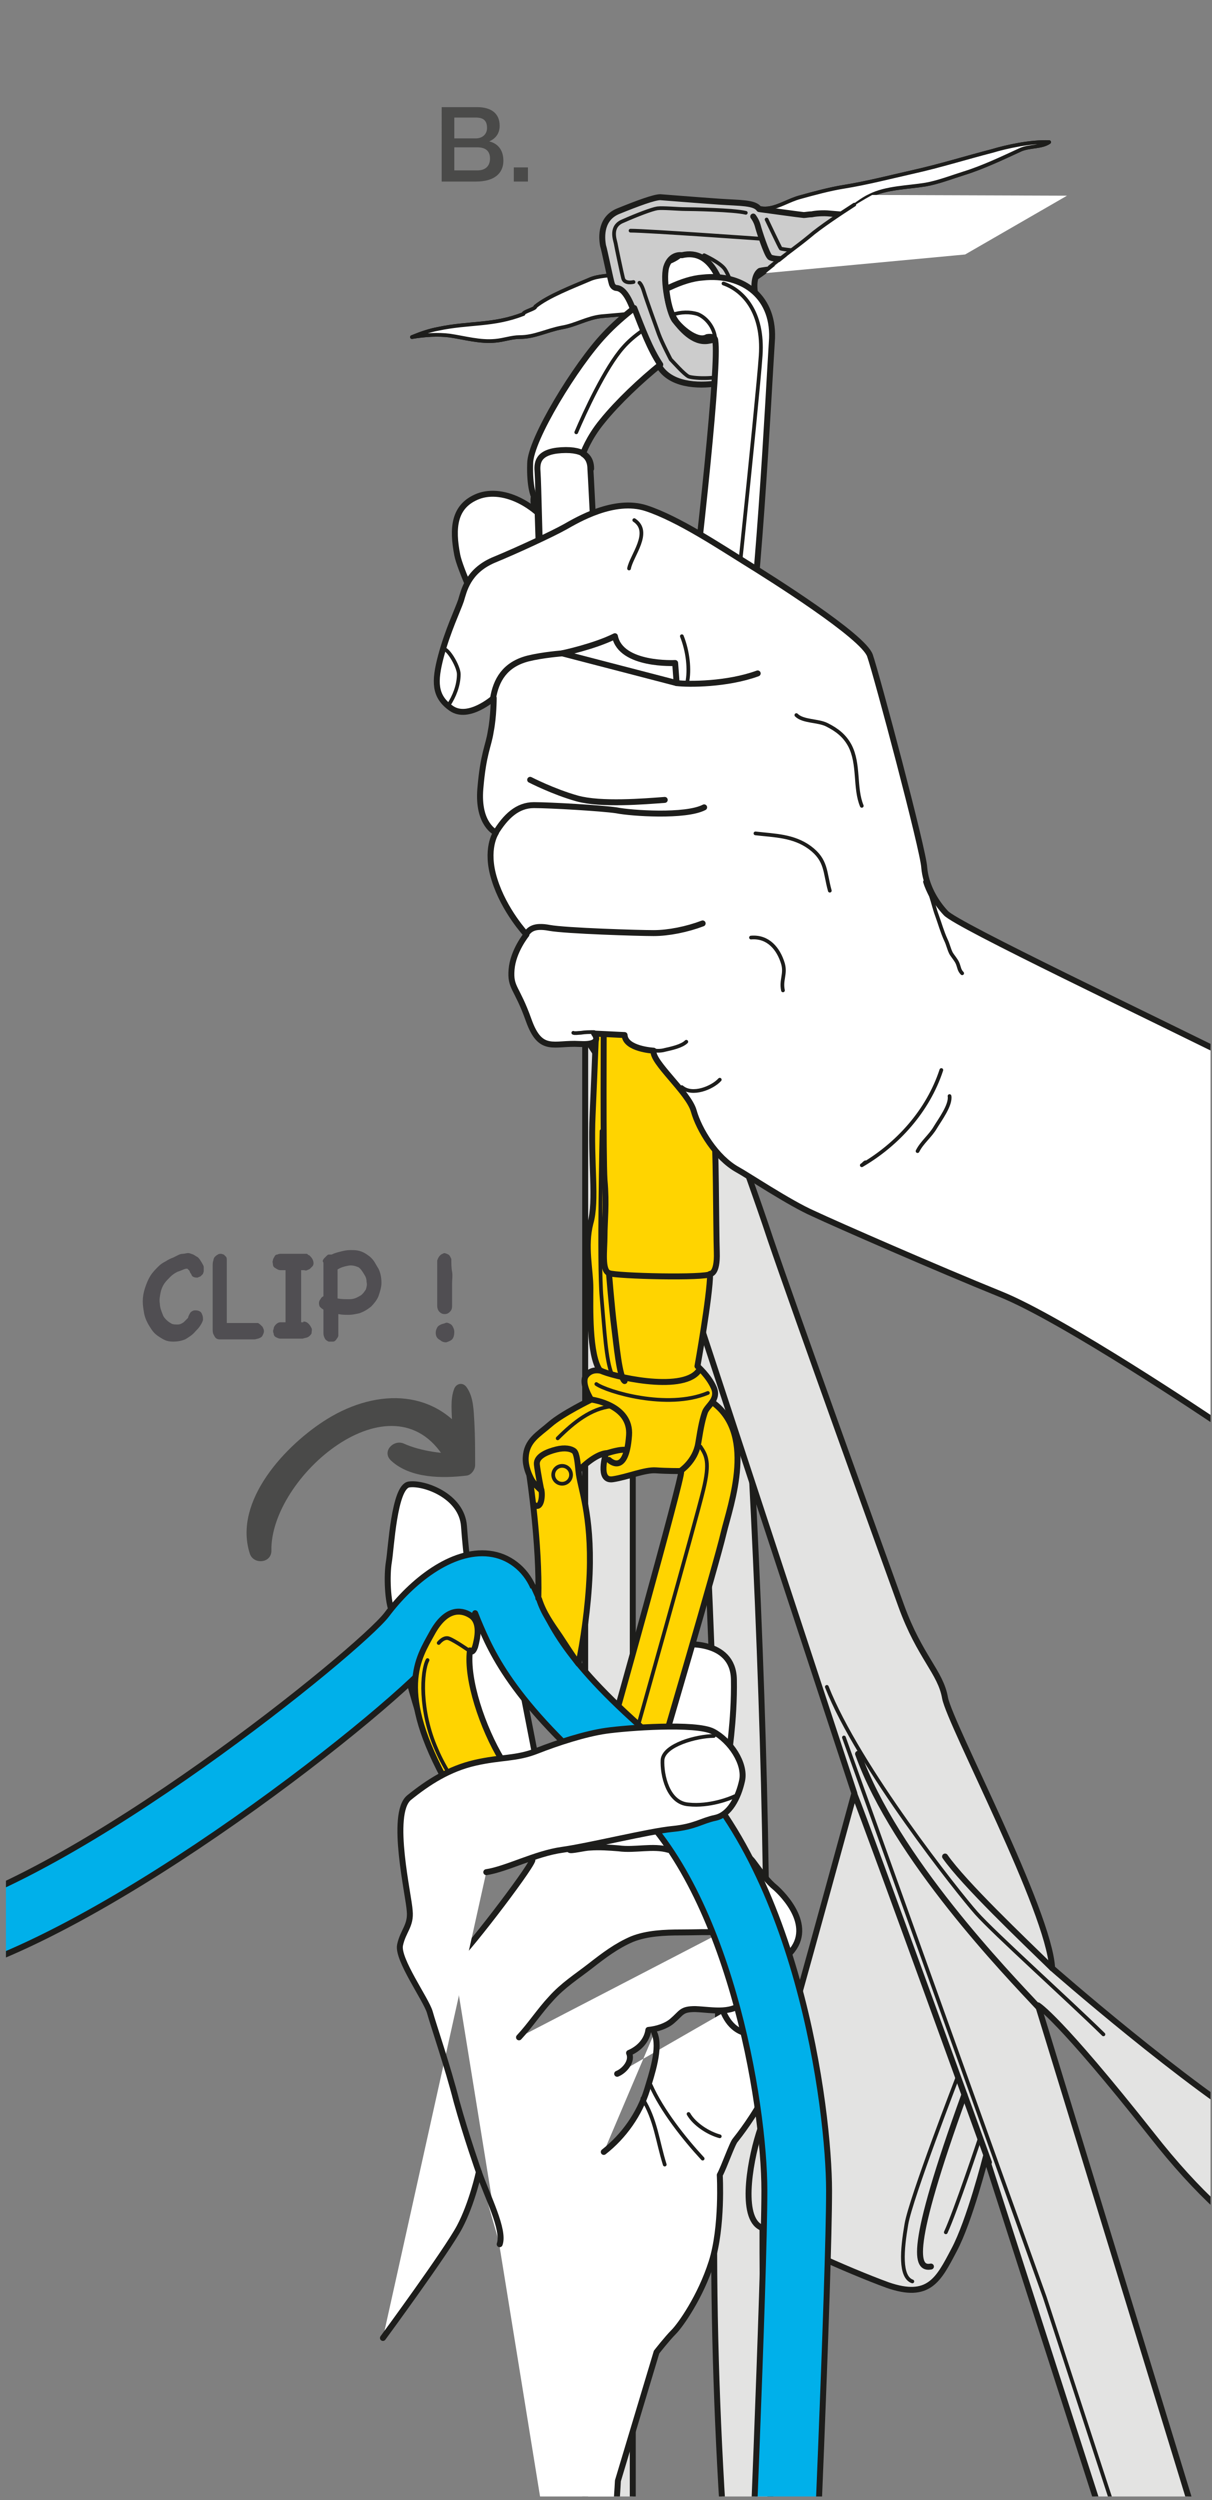 <?xml version="1.0" encoding="utf-8"?>
<!-- Generator: Adobe Illustrator 20.0.0, SVG Export Plug-In . SVG Version: 6.00 Build 0)  -->
<svg version="1.1" id="Calque_1" xmlns="http://www.w3.org/2000/svg" xmlns:xlink="http://www.w3.org/1999/xlink" x="0px" y="0px"
	 viewBox="0 0 163 336" style="enable-background:new 0 0 163 336;" xml:space="preserve">
<rect x="0" y="0" width="163" height="336" fill="#808080" stroke="none"/>
<style type="text/css">
	
		.st0{clip-path:url(#SVGID_2_);fill:#E3E3E2;stroke:#1D1D1B;stroke-width:0.8;stroke-linecap:round;stroke-linejoin:round;stroke-miterlimit:10;}
	
		.st1{clip-path:url(#SVGID_4_);fill:#E3E3E2;stroke:#1D1D1B;stroke-width:0.8;stroke-linecap:round;stroke-linejoin:round;stroke-miterlimit:10;}
	
		.st2{clip-path:url(#SVGID_6_);fill:#E3E3E2;stroke:#1D1D1B;stroke-width:0.8;stroke-linecap:round;stroke-linejoin:round;stroke-miterlimit:10;}
	.st3{clip-path:url(#SVGID_8_);}
	.st4{fill:#E3E3E2;stroke:#1D1D1B;stroke-width:0.8;stroke-linecap:round;stroke-linejoin:round;stroke-miterlimit:10;}
	.st5{fill:none;stroke:#1D1D1B;stroke-width:0.8;stroke-linecap:round;stroke-linejoin:round;stroke-miterlimit:10;}
	.st6{fill:none;stroke:#1D1D1B;stroke-width:0.5;stroke-linecap:round;stroke-linejoin:round;stroke-miterlimit:10;}
	.st7{clip-path:url(#SVGID_10_);}
	.st8{fill:#FFFFFF;stroke:#1D1D1B;stroke-width:0.8;stroke-linecap:round;stroke-linejoin:round;stroke-miterlimit:10;}
	
		.st9{clip-path:url(#SVGID_12_);fill:#00B0EA;stroke:#1D1D1B;stroke-width:0.8;stroke-linecap:round;stroke-linejoin:round;stroke-miterlimit:10;}
	.st10{clip-path:url(#SVGID_14_);}
	.st11{fill:#FFD400;stroke:#1D1D1B;stroke-width:0.8;stroke-linecap:round;stroke-linejoin:round;stroke-miterlimit:10;}
	
		.st12{clip-path:url(#SVGID_16_);fill:none;stroke:#1D1D1B;stroke-width:0.8;stroke-linecap:round;stroke-linejoin:round;stroke-miterlimit:10;}
	
		.st13{clip-path:url(#SVGID_18_);fill:#00B0EA;stroke:#1D1D1B;stroke-width:0.8;stroke-linecap:round;stroke-linejoin:round;stroke-miterlimit:10;}
	
		.st14{clip-path:url(#SVGID_20_);fill:#FFFFFF;stroke:#1D1D1B;stroke-width:0.8;stroke-linecap:round;stroke-linejoin:round;stroke-miterlimit:10;}
	.st15{clip-path:url(#SVGID_22_);}
	.st16{fill:#FFFFFF;}
	.st17{fill:none;stroke:#1D1D1B;stroke-width:0.5;stroke-linecap:round;stroke-linejoin:round;}
	.st18{clip-path:url(#SVGID_24_);fill:none;stroke:#1D1D1B;stroke-width:0.5;stroke-linecap:round;stroke-linejoin:round;}
	
		.st19{clip-path:url(#SVGID_26_);fill:none;stroke:#1D1D1B;stroke-width:0.528;stroke-linecap:round;stroke-linejoin:round;stroke-dasharray:2.639,2.639;}
	.st20{clip-path:url(#SVGID_28_);}
	.st21{clip-path:url(#SVGID_30_);fill:#CCCCCC;stroke:#1D1D1B;stroke-width:0.8;stroke-linecap:round;stroke-linejoin:round;}
	.st22{clip-path:url(#SVGID_32_);fill:none;stroke:#1D1D1B;stroke-width:0.5;stroke-linecap:round;stroke-linejoin:round;}
	.st23{clip-path:url(#SVGID_34_);fill:none;stroke:#1D1D1B;stroke-width:0.8;stroke-linecap:round;stroke-linejoin:round;}
	.st24{clip-path:url(#SVGID_36_);fill:none;stroke:#1D1D1B;stroke-width:0.5;stroke-linecap:round;stroke-linejoin:round;}
	.st25{clip-path:url(#SVGID_38_);fill:none;stroke:#1D1D1B;stroke-width:0.5;stroke-linecap:round;stroke-linejoin:round;}
	.st26{clip-path:url(#SVGID_40_);fill:none;stroke:#1D1D1B;stroke-width:0.5;stroke-linecap:round;stroke-linejoin:round;}
	.st27{clip-path:url(#SVGID_42_);fill:#FFFFFF;}
	.st28{clip-path:url(#SVGID_44_);fill:#D7D8DB;stroke:#1D1D1B;stroke-width:0.5;stroke-linecap:round;stroke-linejoin:round;}
	.st29{clip-path:url(#SVGID_46_);fill:none;stroke:#1D1D1B;stroke-width:0.5;stroke-linecap:round;stroke-linejoin:round;}
	.st30{clip-path:url(#SVGID_48_);}
	
		.st31{clip-path:url(#SVGID_50_);fill:none;stroke:#1D1D1B;stroke-width:0.8;stroke-linecap:round;stroke-linejoin:round;stroke-miterlimit:10;}
	.st32{clip-path:url(#SVGID_52_);}
	.st33{clip-path:url(#SVGID_54_);}
	.st34{clip-path:url(#SVGID_56_);}
	.st35{clip-path:url(#SVGID_58_);}
	
		.st36{clip-path:url(#SVGID_60_);fill:none;stroke:#1D1D1B;stroke-width:0.8;stroke-linecap:round;stroke-linejoin:round;stroke-miterlimit:10;}
	
		.st37{clip-path:url(#SVGID_62_);fill:#FFFFFF;stroke:#1D1D1B;stroke-width:0.5;stroke-linecap:round;stroke-linejoin:round;stroke-miterlimit:10;}
	
		.st38{clip-path:url(#SVGID_64_);fill:#FFFFFF;stroke:#1D1D1B;stroke-width:0.5;stroke-linecap:round;stroke-linejoin:round;stroke-miterlimit:10;}
	
		.st39{clip-path:url(#SVGID_66_);fill:#FFFFFF;stroke:#1D1D1B;stroke-width:0.5;stroke-linecap:round;stroke-linejoin:round;stroke-miterlimit:10;}
	
		.st40{clip-path:url(#SVGID_68_);fill:#FFFFFF;stroke:#1D1D1B;stroke-width:0.5;stroke-linecap:round;stroke-linejoin:round;stroke-miterlimit:10;}
	.st41{fill:#4A4A49;}
	.st42{enable-background:new    ;}
	.st43{fill:#504E52;}
	.st44{fill:none;}
</style>
<g>
	<g>
		<defs>
			<rect id="SVGID_1_" x="0.8" y="0.7" width="162" height="334.8"/>
		</defs>
		<clipPath id="SVGID_2_">
			<use xlink:href="#SVGID_1_"  style="overflow:visible;"/>
		</clipPath>
		<path class="st0" d="M85.1,241.2V109.1c0-1.8-1.4-3.2-3.2-3.2c-1.8,0-3.2,1.4-3.2,3.2v132.7C80.8,241.7,83,241.5,85.1,241.2z"/>
	</g>
	<g>
		<defs>
			<rect id="SVGID_3_" x="0.8" y="0.7" width="162" height="334.8"/>
		</defs>
		<clipPath id="SVGID_4_">
			<use xlink:href="#SVGID_3_"  style="overflow:visible;"/>
		</clipPath>
		<path class="st1" d="M78.7,315.8v133.3c0,1.8,1.4,3.2,3.2,3.2c1.8,0,3.2-1.4,3.2-3.2V311.8C82.8,312.8,80.7,314.3,78.7,315.8z"/>
	</g>
	<g>
		<defs>
			<rect id="SVGID_5_" x="0.8" y="0.7" width="162" height="334.8"/>
		</defs>
		<clipPath id="SVGID_6_">
			<use xlink:href="#SVGID_5_"  style="overflow:visible;"/>
		</clipPath>
		<path class="st2" d="M114,664.5c-0.1,0-0.3,0-0.4,0c-1.8-0.2-3-1.9-2.8-3.6c0.1-1,13.4-101.8,7.7-169.1
			c-0.9-10.6-3.5-25.4-6.5-42.6c-7.5-42.5-17.7-100.8-15.7-164.3c1.7-54.2-4.6-139.8-7.1-159.6c-0.2-1.8,1-3.4,2.8-3.6
			s3.4,1,3.6,2.8c2.5,19.9,8.9,106.1,7.2,160.6c-2,62.8,8.2,120.7,15.6,163c3,17.3,5.7,32.3,6.6,43.2c5.8,68.1-7.6,169.5-7.7,170.5
			C117,663.3,115.6,664.5,114,664.5z"/>
	</g>
	<g>
		<defs>
			<rect id="SVGID_7_" x="0.8" y="0.7" width="162" height="334.8"/>
		</defs>
		<clipPath id="SVGID_8_">
			<use xlink:href="#SVGID_7_"  style="overflow:visible;"/>
		</clipPath>
		<g class="st3">
			<g>
				<path class="st4" d="M86.1,153.4l28.8,87.6c0,0-11.3,41.4-12.6,45c-1.3,3.7-2.8,11.5-0.2,13.2c2.6,1.7,11.8,5.9,17.3,7.9
					c5.5,1.9,6.8-0.7,8.9-4.7c2.1-3.9,4.3-12.6,4.3-12.6l38,118.1c0,0-2.9-1.4-3.9-1.1c-1,0.2-0.3,2.6,1,3.6s4.7,4,6.9,12.4
					s36.5,120,49.7,160.3s56.4,165.5,56.4,165.5s-0.7-0.3-2.1,1c-1.4,1.2,4.2,8.1,4.6,10.6c0.5,2.5,2.4,7.7,2.4,7.7l-24.9,182.3
					c2.3-2.7,10.4-4.5,10.4-4.5c1.6-1.5,4-9.4,4.5-12.4c0.4-3,4.2-8.8,4.2-8.8s7.2-67.1,8.4-81.2c1.3-14,7.5-53.3,7.5-53.3
					s7.1,26.9,12.5,39.6c5.5,12.7,27.2,49.8,37.6,79.3c10.3,29.5,16.6,42.5,16.6,42.5l-6,9.6c0,0-3.1,2.6-37.2,31.2
					c-30,14.6-50.9,15.1-50.9,15.1s7.1,5.3,24.8,2.4c17.7-2.9,42.4-24.2,45.7-26.8c3.3-2.6,7-7.9,12.6-14.7c5.6-6.7,15.9-21,15.9-21
					C375,903.5,301.1,797.5,300,790c-1.1-7.6-11-26.9-13.8-37.8c-2.8-10.9-35.1-120.4-35.1-120.4L188.8,430c0,0,7.3,7,36.7-22.2
					c22.7-22.5,31.9-46.6,37.9-56c5.9-9.3,1.6-18.1-8.3-27.2c-9.9-9.1-36.1-11.3-44.4-15.3c-8.3-4-28.6-15.6-39.9-22.3
					c-11.3-6.7-29.3-22.5-29.3-22.5c-0.4-7.7-13.7-32.7-14.4-36.3c-0.6-3.5-3.4-5.5-5.9-12.4s-14.3-39.6-17.6-49.3
					c-3.2-9.7-11.3-31.3-11.3-31.3c-1.6-3.7-5.1-8-7.7-7.2s-5,3.3-5,3.3s2.5,3,3.5,6.5s0.2,3.2,0.2,3.2l0,0c0,0-2.6-0.1-4.1-0.8
					c-1.5-0.8,0,0,0,0S84.3,147.4,86.1,153.4z M247.4,345.9c-1.7,3.4-4,6.8-6.8,9.4c-3.7,3.4-5.3,7.5-7.1,12.2
					c-1.6,4.2-4.6,7-7.8,9.9c-1.7,1.5-4,3.7-4.9,5.8c-0.7,1.5-0.7,2.7-2.1,3.9c-1.6,1.3-3.4,2.1-4.9,3.5c-1.3,1.2-2.7,2.5-4,3.7
					c-2.3,2.3-3.7,6.3-6.6,7.8c-1.5,0.8-2.6,1.3-4,2.6c-1.7,1.6-3.5,3.1-5.2,4.7c-1.8,1.7-8,6.4-8.6,3.4c-0.7-3.7-4.1-7.2-4.1-7.2
					l-41.7-136.1c0,0,2.8,1.6,15.3,17.4c12.4,15.8,21.8,19.3,43.6,31.6c21.8,12.2,53.8,17.2,53.8,17.2c0.1,0.1,0.2,0.1,0.4,0.1
					C250.6,338.9,249.1,342.5,247.4,345.9z"/>
				<path class="st5" d="M175.7,404.5c0.7,3,0.4,6.2,1.3,8.9c0.9,2.7,0.6,3.5,3.7,5.5c3,2,4.1,8.5,8.4,11.6"/>
				<path class="st6" d="M184.5,419.2c4.4-0.6,5.4-0.9,9.6-4.3c4.2-3.4,6.3-5.4,10.4-9.4c4.2-4,5.9-6.4,10.6-10.4
					c4.7-3.9,12.4-13.1,16.9-19.3c4.5-6.3,14.1-20.6,16.9-26.1c2.8-5.5,9.9-12.1,9.2-19.4"/>
				<path class="st6" d="M252.7,335.9c1-2.2,4.3-2.3,2.2-6.3s-3.8-8.1-12.2-10.1"/>
				<path class="st6" d="M185.8,413.7c-1.9,0.1-2.2,1.2-4.3,0.3c-2-0.9-2.9,0.6-2.6-3.2"/>
				<path class="st5" d="M141.5,264.5c-3.9-3.8-11.9-11.4-14.4-15"/>
				<path class="st6" d="M148.4,273.4c-4.8-4.7-14.7-13.6-17.1-16.3c-2.4-2.7-15.9-19.7-20.1-30.4"/>
				<path class="st5" d="M114.9,241.1c1.9,4.7,18.1,49.5,18.1,49.5"/>
				<polyline class="st6" points="113.5,233.5 140.5,308.7 169.3,396.8 				"/>
				<line class="st6" x1="176.4" y1="422.4" x2="240.4" y2="623.6"/>
			</g>
			<line class="st6" x1="262.4" y1="948.8" x2="277.6" y2="841.9"/>
			<path class="st5" d="M295.7,790c-2.2-5.4-8.7-16.5-10.1-22.1"/>
			<path class="st5" d="M280.8,748.6c1,2.4,2.4,6,3.5,8.8s2,4.1,3.1,8.5"/>
			<path class="st6" d="M362.4,951.5c0.7-1.4,0.8-3.5-1.7-10s-12.3-30.8-14.3-37s-14.9-34.2-21.6-47.3c-6.8-13.1-16.8-32.8-19-41.1"
				/>
			<path class="st5" d="M300,789.3c0.2,4.5,0.7,7.7,2,11.8"/>
			<path class="st5" d="M125.2,304.6c-2,0.4-3.1-2.1,4.5-23.1"/>
			<path class="st6" d="M127.2,300c1.3-2.8,4.6-12.7,4.6-12.7"/>
			<path class="st6" d="M128.8,279.1c0,0-6.3,16.3-6.9,19.8s-0.9,7.1,0.8,7.7"/>
			<path class="st5" d="M139.6,269.7c-4.1-4.4-19.2-20-24.2-34"/>
		</g>
	</g>
	<g>
		<defs>
			<rect id="SVGID_9_" x="0.8" y="0.7" width="162" height="334.8"/>
		</defs>
		<clipPath id="SVGID_10_">
			<use xlink:href="#SVGID_9_"  style="overflow:visible;"/>
		</clipPath>
		<g class="st7">
			<path class="st8" d="M61,263.7c1.1-0.5,10.2-12.4,10.6-13.7L57,232.5c0,0-2.2-6.7-2.7-9.8s-0.8-4.4-1.5-5.9s-0.8-5.1-0.5-6.9
				c0.3-1.7,0.7-10.1,2.7-10.4c2-0.3,7.1,1.5,7.4,5.6c0.3,4.2,0.8,7.3,0.8,7.3l6.7,12.8l2.3,11.8l13.7-0.4l5.8-15.6
				c0,0,6.9-0.8,7,4.7s-0.8,10.9-0.8,10.9l-0.8,11c0,0,3.1,1.1,4.2,2.6s2,2.7,3,3.5c0.9,0.8,5.6,5.4,1.6,9.1c-4,3.8-0.5,6.7-0.5,6.7
				s-0.7,8.3-2.3,11.6c-1.6,3.2-3.8,6-4.2,6.5c-0.4,0.4-1.5,3.6-2.1,4.7c0,0,0.4,7-1.1,11.7s-4.2,8.5-5.1,9.4s-2.3,2.7-2.3,2.7
				l-5.2,17.3c0,0-0.9,20.4-6,29.7 M67.2,301.6c0.7-1.9-1.7-6.5-2.8-9.7 M97,259.7c-1.8-0.1-3.5,0-5.4,0c-2.2,0-4.6,0.1-6.6,0.9
				c-2.1,0.9-3.8,2.2-5.6,3.6c-1.8,1.4-3.7,2.6-5.3,4.4c-1.5,1.6-2.8,3.6-4.3,5.2 M100.4,268.7c-1.8,2.1-4.4,1.4-6.9,1.3
				c-1.9,0-1.8,0.5-3.1,1.6c-0.8,0.7-2.1,1.1-3.2,1.2c-0.2,1.4-1.2,2.5-2.6,3.1c0.5,1.1-0.6,2.4-1.6,2.8 M81.2,289.2
				c2.7-2.1,4.8-5.1,5.8-8.3c0.6-2,1.9-5.7,1-7.7"/>
		</g>
	</g>
	<g>
		<defs>
			<rect id="SVGID_11_" x="0.8" y="0.7" width="162" height="334.8"/>
		</defs>
		<clipPath id="SVGID_12_">
			<use xlink:href="#SVGID_11_"  style="overflow:visible;"/>
		</clipPath>
		<path class="st9" d="M-10.1,266.1c-2,0-3.7-1.3-4.2-3.3c-0.5-2.3,0.9-4.6,3.2-5.2c21.4-4.9,59.5-35.9,63.1-40.6
			c3.3-4.4,8.7-8.8,13.8-8.2c2.6,0.3,4.8,2,5.9,4.5c1,2.2,0,4.7-2.2,5.7c-1.9,0.8-4.1,0.2-5.2-1.5c-1.2,0.5-3.3,2-5.4,4.7
			c-5.1,6.7-44.9,38.5-68,43.8C-9.5,266.1-9.8,266.1-10.1,266.1z"/>
	</g>
	<g>
		<defs>
			<rect id="SVGID_13_" x="0.8" y="0.7" width="162" height="334.8"/>
		</defs>
		<clipPath id="SVGID_14_">
			<use xlink:href="#SVGID_13_"  style="overflow:visible;"/>
		</clipPath>
		<g class="st10">
			<path class="st11" d="M91.6,197.8c0.3,0.4-9.8,36.3-9.8,36.3s-11.7,6.8-14.3,2.4c-2.6-4.3-4.8-10.8-4.3-14.7c0,0,0.3,0.6,0.7-0.5
				c0.3-1.1,0.8-3.3-0.6-4.2s-3.4-0.9-5.2,2.4c-1.8,3.3-5,7.7,2.2,20.5s10.9,2.8,10.9,2.8s18.8-3,18.6-3c-0.2,0-1.1-3.7-1.1-3.7
				s7.7-26.1,8.6-30c0.9-3.8,4.7-13.9-2-18l-2.3,2.1L91.6,197.8z"/>
			<path class="st6" d="M63.2,221.9c0,0-2-1.4-2.8-1.7c-0.7-0.3-1.4,0.6-1.4,0.6"/>
			<path class="st6" d="M57.5,223.1c-0.8,1.5-1.1,6.8,1.2,12c2.2,5.2,6.5,9.3,6.5,9.3"/>
			<path class="st6" d="M94.2,194.4c0.8,1.2,1.3,2.1,0.4,5.8c-0.9,3.8-9.4,33.9-9.4,33.9"/>
		</g>
	</g>
	<g>
		<defs>
			<rect id="SVGID_15_" x="0.8" y="0.7" width="162" height="334.8"/>
		</defs>
		<clipPath id="SVGID_16_">
			<use xlink:href="#SVGID_15_"  style="overflow:visible;"/>
		</clipPath>
		<path class="st12" d="M97.2,270.2c0.8,2,2.2,3.3,4.6,3.2"/>
	</g>
	<g>
		<defs>
			<rect id="SVGID_17_" x="0.8" y="0.7" width="162" height="334.8"/>
		</defs>
		<clipPath id="SVGID_18_">
			<use xlink:href="#SVGID_17_"  style="overflow:visible;"/>
		</clipPath>
		<path class="st13" d="M71.8,213.3l0.5,1.1c1.7,4,4,9.5,17.2,20.5c17.9,14.9,22,48.8,22,59.5c0,11.8-2.1,59.2-2.2,61.2
			c-0.1,2.3-2,4.1-4.3,4.1c-0.1,0-0.1,0-0.2,0c-2.4-0.1-4.2-2.1-4.1-4.5c0-0.5,2.1-49.2,2.1-60.8c0-11.7-4.8-41.1-18.9-52.9
			c-14.8-12.3-17.7-19.2-19.6-23.7l-0.4-1"/>
	</g>
	<g>
		<defs>
			<rect id="SVGID_19_" x="0.8" y="0.7" width="162" height="334.8"/>
		</defs>
		<clipPath id="SVGID_20_">
			<use xlink:href="#SVGID_19_"  style="overflow:visible;"/>
		</clipPath>
		<path class="st14" d="M71,95.5c0,0-8.8-17.3-9.5-20.9S61,68,64.3,66.7c3.4-1.3,8.6,1.1,11.5,6.7c2.9,5.7,14.6,21.8,14.3,21.9"/>
	</g>
	<g>
		<defs>
			<rect id="SVGID_21_" x="0.8" y="0.7" width="162" height="334.8"/>
		</defs>
		<clipPath id="SVGID_22_">
			<use xlink:href="#SVGID_21_"  style="overflow:visible;"/>
		</clipPath>
		<g class="st15">
			<g>
				<path class="st16" d="M133.4,20.3c-3.5,0.9-7,2-10.6,2.8c-3.1,0.7-6.2,1.5-9.3,2c-1.9,0.3-4.1,0.9-5.9,1.4
					c-1.5,0.4-2.8,1.3-4.3,1.5c-0.9,0.1-1.9-0.2-2.9,0.1c-1.7,0.5-2.9,2-4.5,2.8c-1.9,1-2.2,0.5-3.1,2c-0.5,0.8-0.6,0.9-1.2,1.4
					c-1.8,1.6-5.7,1.9-8.2,2.5c-1.4,0.3-2.9,0.2-4.2,0.8c-2.1,0.9-5.5,2.2-7.2,3.6c0.1,0.3-1.7,0.7-1.6,1c-4.1,1.6-7.3,1.1-11.5,2
					c-1.1,0.2-2.3,0.6-3.5,1.1c1.8-0.3,3.5-0.4,5.1-0.2c2,0.3,4.1,0.9,6.1,0.7c1.2-0.1,2.2-0.5,3.3-0.5c2,0,3.6-0.9,5.7-1.3
					c1.8-0.3,3.4-1.3,5.3-1.5c3.3-0.3,6.7-0.5,10-1.4c2.5-0.6,5-1.5,7.5-2.1c1.9-0.5,3.6-1.8,5.1-2.9c1.7-1.4,3.6-2.7,5.3-4.1
					c1.5-1.3,3.2-2.3,4.9-3.5c1-0.7,2.2-1.7,3.3-2.2c2.2-1.1,5.1-1.1,7.5-1.5c1.7-0.3,3.5-1,5.1-1.5c2.6-0.8,5.3-2.1,7.7-3.2
					c1.2-0.5,2.8-0.3,3.8-1C138.6,19,135.4,19.7,133.4,20.3z"/>
			</g>
			<g>
				<path class="st17" d="M133.4,20.3c-3.5,0.9-7,2-10.6,2.8c-3.1,0.7-6.2,1.5-9.3,2c-1.9,0.3-4.1,0.9-5.9,1.4
					c-1.5,0.4-2.8,1.3-4.3,1.5c-0.9,0.1-1.9-0.2-2.9,0.1c-1.7,0.5-2.9,2-4.5,2.8c-1.9,1-2.2,0.5-3.1,2c-0.5,0.8-0.6,0.9-1.2,1.4
					c-1.8,1.6-5.7,1.9-8.2,2.5c-1.4,0.3-2.9,0.2-4.2,0.8c-2.1,0.9-5.5,2.2-7.2,3.6c0.1,0.3-1.7,0.7-1.6,1c-4.1,1.6-7.3,1.1-11.5,2
					c-1.1,0.2-2.3,0.6-3.5,1.1c1.8-0.3,3.5-0.4,5.1-0.2c2,0.3,4.1,0.9,6.1,0.7c1.2-0.1,2.2-0.5,3.3-0.5c2,0,3.6-0.9,5.7-1.3
					c1.8-0.3,3.4-1.3,5.3-1.5c3.3-0.3,6.7-0.5,10-1.4c2.5-0.6,5-1.5,7.5-2.1c1.9-0.5,3.6-1.8,5.1-2.9c1.7-1.4,3.6-2.7,5.3-4.1
					c1.5-1.3,3.2-2.3,4.9-3.5c1-0.7,2.2-1.7,3.3-2.2c2.2-1.1,5.1-1.1,7.5-1.5c1.7-0.3,3.5-1,5.1-1.5c2.6-0.8,5.3-2.1,7.7-3.2
					c1.2-0.5,2.8-0.3,3.8-1C138.6,19,135.4,19.7,133.4,20.3z"/>
			</g>
		</g>
	</g>
	<g>
		<defs>
			<rect id="SVGID_23_" x="0.8" y="0.7" width="162" height="334.8"/>
		</defs>
		<clipPath id="SVGID_24_">
			<use xlink:href="#SVGID_23_"  style="overflow:visible;"/>
		</clipPath>
		<path class="st18" d="M102.9,35.9c0,0,12.6-1.3,15.1-1.5s5.9-0.6,5.9-0.6"/>
	</g>
	<g>
		<defs>
			<rect id="SVGID_25_" x="0.8" y="0.7" width="162" height="334.8"/>
		</defs>
		<clipPath id="SVGID_26_">
			<use xlink:href="#SVGID_25_"  style="overflow:visible;"/>
		</clipPath>
		<path class="st19" d="M103.8,35.8c3-0.3,12.1-1.2,14.2-1.4c2.5-0.2,5.9-0.6,5.9-0.6"/>
	</g>
	<g>
		<defs>
			<rect id="SVGID_27_" x="0.8" y="0.7" width="162" height="334.8"/>
		</defs>
		<clipPath id="SVGID_28_">
			<use xlink:href="#SVGID_27_"  style="overflow:visible;"/>
		</clipPath>
		<g class="st20">
			<g>
				<path class="st16" d="M133.4,20.3c-3.5,0.9-7,2-10.6,2.8c-3.1,0.7-6.2,1.5-9.3,2c-1.9,0.3-4.1,0.9-5.9,1.4
					c-1.5,0.4-2.8,1.3-4.3,1.5c-0.9,0.1-1.9-0.2-2.9,0.1c-1.7,0.5-2.9,2-4.5,2.8c-1.9,1-2.2,0.5-3.1,2c-0.5,0.8-0.6,0.9-1.2,1.4
					c-1.8,1.6-5.7,1.9-8.2,2.5c-1.4,0.3-2.9,0.2-4.2,0.8c-2.1,0.9-5.5,2.2-7.2,3.6c0.1,0.3-1.7,0.7-1.6,1c-4.1,1.6-7.3,1.1-11.5,2
					c-1.1,0.2-2.3,0.6-3.5,1.1c1.8-0.3,3.5-0.4,5.1-0.2c2,0.3,4.1,0.9,6.1,0.7c1.2-0.1,2.2-0.5,3.3-0.5c2,0,3.6-0.9,5.7-1.3
					c1.8-0.3,3.4-1.3,5.3-1.5c3.3-0.3,6.7-0.5,10-1.4c2.5-0.6,5-1.5,7.5-2.1c1.9-0.5,3.6-1.8,5.1-2.9c1.7-1.4,3.6-2.7,5.3-4.1
					c1.5-1.3,3.2-2.3,4.9-3.5c1-0.7,2.2-1.7,3.3-2.2c2.2-1.1,5.1-1.1,7.5-1.5c1.7-0.3,3.5-1,5.1-1.5c2.6-0.8,5.3-2.1,7.7-3.2
					c1.2-0.5,2.8-0.3,3.8-1C138.6,19,135.4,19.7,133.4,20.3z"/>
			</g>
			<g>
				<path class="st17" d="M133.4,20.3c-3.5,0.9-7,2-10.6,2.8c-3.1,0.7-6.2,1.5-9.3,2c-1.9,0.3-4.1,0.9-5.9,1.4
					c-1.5,0.4-2.8,1.3-4.3,1.5c-0.9,0.1-1.9-0.2-2.9,0.1c-1.7,0.5-2.9,2-4.5,2.8c-1.9,1-2.2,0.5-3.1,2c-0.5,0.8-0.6,0.9-1.2,1.4
					c-1.8,1.6-5.7,1.9-8.2,2.5c-1.4,0.3-2.9,0.2-4.2,0.8c-2.1,0.9-5.5,2.2-7.2,3.6c0.1,0.3-1.7,0.7-1.6,1c-4.1,1.6-7.3,1.1-11.5,2
					c-1.1,0.2-2.3,0.6-3.5,1.1c1.8-0.3,3.5-0.4,5.1-0.2c2,0.3,4.1,0.9,6.1,0.7c1.2-0.1,2.2-0.5,3.3-0.5c2,0,3.6-0.9,5.7-1.3
					c1.8-0.3,3.4-1.3,5.3-1.5c3.3-0.3,6.7-0.5,10-1.4c2.5-0.6,5-1.5,7.5-2.1c1.9-0.5,3.6-1.8,5.1-2.9c1.7-1.4,3.6-2.7,5.3-4.1
					c1.5-1.3,3.2-2.3,4.9-3.5c1-0.7,2.2-1.7,3.3-2.2c2.2-1.1,5.1-1.1,7.5-1.5c1.7-0.3,3.5-1,5.1-1.5c2.6-0.8,5.3-2.1,7.7-3.2
					c1.2-0.5,2.8-0.3,3.8-1C138.6,19,135.4,19.7,133.4,20.3z"/>
			</g>
		</g>
	</g>
	<g>
		<defs>
			<rect id="SVGID_29_" x="0.8" y="0.7" width="162" height="334.8"/>
		</defs>
		<clipPath id="SVGID_30_">
			<use xlink:href="#SVGID_29_"  style="overflow:visible;"/>
		</clipPath>
		<path class="st21" d="M128.2,30.4c-0.8-0.5-2.2-0.7-2.9-0.7c-0.6,0-12.8-0.9-13.7-1c-0.9-0.1-2,0-2.4,0.1c-0.4,0-0.9,0.1-1.1,0.1
			s-6-0.8-6-0.8c-0.6-0.9-2.5-0.8-5.4-1s-7.9-0.6-7.9-0.6c-0.8,0-3,0.8-5.7,1.9c-2.6,1.1-2.1,4-2,4.6c0.2,0.6,1,4.6,1.2,5.2
			c0.2,0.5,0.6,0.5,0.6,0.5c1.5,0.1,2.3,3.2,2.8,4.3s1.1,3.4,3,6.3c1.8,2.8,6.1,2.5,7.9,2.2c1.8-0.2,4.7-2.3,5.1-3
			c0.5-0.8,0.5-2.4,0.4-3.5s-0.4-4-0.6-5.9c-0.2-1.8,0.4-2.5,0.7-2.7c0.4-0.1,3.5-0.5,3.5-0.5l17.1-1.6l2-0.7l0.2-0.2
			c0,0,2.8-0.8,3.4-0.9c0.6-0.2,0.7-0.2,0.7-0.2l1.3-0.5C130.7,31.7,129,30.8,128.2,30.4z M98,41.9c0.7,3.4-0.6,3.5-2.7,3.9
			S91.5,44,90.7,43c-0.7-1-1.6-5.2-1.1-7.1c0.6-1.9,2.1-1.6,2.1-1.6C95.9,33.3,97.3,38.5,98,41.9z"/>
	</g>
	<g>
		<defs>
			<rect id="SVGID_31_" x="0.8" y="0.7" width="162" height="334.8"/>
		</defs>
		<clipPath id="SVGID_32_">
			<use xlink:href="#SVGID_31_"  style="overflow:visible;"/>
		</clipPath>
		<path class="st22" d="M85.2,37.9c0,0-1.2,0.3-1.4-0.5c-0.2-0.8-0.9-4.1-1-4.7c-0.1-0.5-0.8-2.3,1-3c1.8-0.8,3.9-1.6,4.6-1.7
			s2.9,0.1,3.7,0.1c0.9,0,6.6,0.1,8.2,0.5"/>
	</g>
	<g>
		<defs>
			<rect id="SVGID_33_" x="0.8" y="0.7" width="162" height="334.8"/>
		</defs>
		<clipPath id="SVGID_34_">
			<use xlink:href="#SVGID_33_"  style="overflow:visible;"/>
		</clipPath>
		<path class="st23" d="M101.3,29.1c0,0,0.4,0.5,0.6,1.2c0.2,0.8,1.2,3.8,1.6,4.2c0,0,0,0.2,1.1,0.3s3.6,0,3.6,0s2.3-0.6,4.1-0.8
			c1.8-0.2,10.5-1,12.3-1.2s4-0.5,4.9-0.5"/>
	</g>
	<g>
		<defs>
			<rect id="SVGID_35_" x="0.8" y="0.7" width="162" height="334.8"/>
		</defs>
		<clipPath id="SVGID_36_">
			<use xlink:href="#SVGID_35_"  style="overflow:visible;"/>
		</clipPath>
		<path class="st24" d="M103.1,29.5c0,0,1.8,3.8,1.9,3.9c0.1,0.1,2.9,0.4,3.7,0.4c0.7-0.1,11.1-0.9,12.9-1.1c1.8-0.2,8.4-1,9.1-0.9"
			/>
	</g>
	<g>
		<defs>
			<rect id="SVGID_37_" x="0.8" y="0.7" width="162" height="334.8"/>
		</defs>
		<clipPath id="SVGID_38_">
			<use xlink:href="#SVGID_37_"  style="overflow:visible;"/>
		</clipPath>
		<path class="st25" d="M102.5,32.1c0,0-15.4-1.1-17.7-1.1"/>
	</g>
	<g>
		<defs>
			<rect id="SVGID_39_" x="0.8" y="0.7" width="162" height="334.8"/>
		</defs>
		<clipPath id="SVGID_40_">
			<use xlink:href="#SVGID_39_"  style="overflow:visible;"/>
		</clipPath>
		<path class="st26" d="M94.7,34.3c0,0,2.2,1,2.8,1.9s1.8,4,1.8,5.7c0,1.8-0.1,3.5-2.3,3.8"/>
	</g>
	<g>
		<defs>
			<rect id="SVGID_41_" x="0.8" y="0.7" width="162" height="334.8"/>
		</defs>
		<clipPath id="SVGID_42_">
			<use xlink:href="#SVGID_41_"  style="overflow:visible;"/>
		</clipPath>
		<path class="st27" d="M103,36.7c1.7-1.4,4.2-3.3,5.8-4.8c1.5-1.3,3.2-2.3,4.9-3.5c1-0.7,2.5-1.6,3.6-2.2l26.2,0.1l-13.7,7.9
			L103,36.7z"/>
	</g>
	<g>
		<defs>
			<rect id="SVGID_43_" x="0.8" y="0.7" width="162" height="334.8"/>
		</defs>
		<clipPath id="SVGID_44_">
			<use xlink:href="#SVGID_43_"  style="overflow:visible;"/>
		</clipPath>
		<path class="st28" d="M103.5,35.9c1.7-1.4,3.6-2.7,5.3-4.1c1.5-1.3,4.4-3.2,6.1-4.3"/>
	</g>
	<g>
		<defs>
			<rect id="SVGID_45_" x="0.8" y="0.7" width="162" height="334.8"/>
		</defs>
		<clipPath id="SVGID_46_">
			<use xlink:href="#SVGID_45_"  style="overflow:visible;"/>
		</clipPath>
		<path class="st29" d="M86,38c0,0,0.3,0.2,0.6,1.2c0.3,1,1.6,4.6,2,5.7c0.4,1.1,1.6,3.4,1.6,3.4c0.3,0.3,1.8,2,2.4,2.3
			c0.5,0.2,3.3,0.5,6.1-0.4"/>
	</g>
	<g>
		<defs>
			<rect id="SVGID_47_" x="0.8" y="0.7" width="162" height="334.8"/>
		</defs>
		<clipPath id="SVGID_48_">
			<use xlink:href="#SVGID_47_"  style="overflow:visible;"/>
		</clipPath>
		<g class="st30">
			<g>
				<path class="st8" d="M94.5,37.3c-1.4,0.1-2.9,0.6-4.4,1.3l-0.5,0.2c0.2,1.7,0.5,3.3,1.4,4.5c0.9,1.1,2.9,2.7,4.1,2
					c0.6-0.1,1.1,0,1.1,0.5c0.5,3.2-1.8,25.5-4.6,47.5c-0.2,1.9-1.1,5.7-5.3,4.6c-5-1.3-5.5-6.9-5.5-6.9s-1.3-26.7-1.4-28
					c0-0.7-0.2-1.5-1-2c0,0,0.7-2.1,2.6-4.4c2.1-2.6,5.2-5.5,7.8-7.6c-1.4-2.1-2.4-4.8-3.5-7.6c-1.3,1-2.8,2.3-4,3.6
					c-3.8,4-10,14.1-10,17.3c-0.1,3.2,0.5,4.4,0.5,4.4s-0.3,1.2,0.5,2.1v-0.1c0.1,3.1,0.2,6.7,0.3,7.5c0.1,1.4,0.3,0.5,0.5,4.3
					c0.1,3.8-0.2,4.5-0.2,4.9s0.2,6.2,0.3,7.6c0.1,2,0.9,1.9,0.9,1.9c1.1,7.8,10.1,11.5,13.1,11.8c3.1,0.3,10.2-0.9,12.4-12.1
					c2.3-11.3,3.8-42.6,4.2-48.6C104.3,40,100,36.7,94.5,37.3z"/>
				<path class="st5" d="M74.2,94.8c1,0,4-0.5,3.9-1.5s-0.2-3.5-0.3-4.6c-0.1-1.1,0.3-2.6,1.5-2.6s1.2,1,1.2,1"/>
				<path class="st5" d="M80.7,91.7c-0.1-0.5-0.5-0.9-1.2-0.9s-1.6,0-1.5,1.1"/>
				<path class="st6" d="M90.4,42.3c1.2-0.4,2.4-0.4,3.4-0.1c1.3,0.5,2.5,2.1,2.4,3.8"/>
				<path class="st6" d="M77.5,58.1c1.1-2.6,3.9-8.7,6.3-11.4c0.7-0.8,1.5-1.5,2.5-2.2"/>
				<path class="st6" d="M79,95.7c0.9,1.6,2.8,4.5,6.7,5c3.9,0.5,4.9-2.3,5.6-6.4"/>
				<path class="st6" d="M97.3,38.1c2.6,0.9,5.4,3.8,5,9.7s-4.5,44.9-5,48.4c-0.5,3.6-2.8,7-6.1,8.7"/>
				<ellipse class="st5" cx="74.6" cy="91" rx="1" ry="1.4"/>
			</g>
			<g>
				<path class="st6" d="M94.4,104.7c0.4,1.4,0,8.3-0.8,12.8"/>
			</g>
		</g>
	</g>
	<g>
		<defs>
			<rect id="SVGID_49_" x="0.8" y="0.7" width="162" height="334.8"/>
		</defs>
		<clipPath id="SVGID_50_">
			<use xlink:href="#SVGID_49_"  style="overflow:visible;"/>
		</clipPath>
		<path class="st31" d="M72.7,76.1c-0.1-1.4-0.3-11.4-0.4-12.6c-0.1-1.2-0.1-2.8,3.2-3c3.4-0.2,4,1.2,4,2.5"/>
	</g>
	<g>
		<defs>
			<rect id="SVGID_51_" x="0.8" y="0.7" width="162" height="334.8"/>
		</defs>
		<clipPath id="SVGID_52_">
			<use xlink:href="#SVGID_51_"  style="overflow:visible;"/>
		</clipPath>
		<g class="st32">
			<path class="st11" d="M80.3,134.9c0,0-0.3,8.4-0.6,14.9c-0.3,6.5,0.6,11.5-0.3,14.6c-0.8,3.1,0,6.2,0,8.7s-0.2,9,1.3,11.1
				c0,0-1.2-0.3-1.9,0.7c-0.7,1,0.7,3.2,0.7,3.2s-3.9,1.9-5.5,3.3c-1.6,1.4-3.2,2.2-3.3,4.5c-0.1,2.3,1.9,4.6,1.9,4.6s4-1.7,5.9-3.5
				c1.9-1.7,3-1.7,3-1.7s-1.2,3.8,0.9,3.5c2-0.3,4.3-1.3,5.8-1.2c1.4,0.1,3.3,0.1,3.3,0.1s2-1.3,2.4-3.7c0.4-2.5,0.6-3.3,0.9-4.2
				s1.9-1.7,1.2-3.3c-0.7-1.6-2.2-2.9-2.2-2.9s1.7-9.5,1.7-12.4c0,0,1,0.1,0.9-2.9s-0.1-16-0.4-16.4S87.6,133,87.6,133"/>
			<path class="st5" d="M81.2,137.4c0,0-0.1,18,0.1,21.2c0.3,3.2,0,5.6,0,7.5s-0.4,4.6,0.6,5s13,0.7,13.7,0.1"/>
			<path class="st5" d="M81.9,171.1c0,0,0.4,4.9,0.7,7.2c0.3,2.3,0.7,6.8,1.4,7.3"/>
			<path class="st5" d="M80.8,184.2c1.3,0.7,10.8,3,13.1,0.1"/>
			<path class="st5" d="M79.6,188.1c0,0,5.3,0.7,5,4.8c-0.4,5.6-2.7,3.3-2.7,3.3"/>
			<path class="st5" d="M81.6,195.3c1-0.3,2.2-0.6,2.6-0.4"/>
			<path class="st6" d="M80.2,186c1.4,1,9.5,3.5,15,1.2"/>
			<path class="st6" d="M75,193.3c2.2-2.2,4.5-4,7.2-4.3"/>
			<path class="st6" d="M80.9,152c0,0-0.4,17.9,0,22.3c0.4,4.5,0.6,8.5,1.4,10.4"/>
		</g>
	</g>
	<g>
		<defs>
			<rect id="SVGID_53_" x="0.8" y="0.7" width="162" height="334.8"/>
		</defs>
		<clipPath id="SVGID_54_">
			<use xlink:href="#SVGID_53_"  style="overflow:visible;"/>
		</clipPath>
		<g class="st33">
			<path class="st11" d="M77.8,197.7c-0.1-0.9-0.2-2.4-0.6-2.7s-1.2-0.5-2.4-0.2c-1.2,0.3-2.7,0.9-2.6,2c0.1,1,0.6,3.5,0.6,3.5
				s-1.4-1.2-1.6-2c0,0,1.4,9.2,1.2,16.5l0.1,0.1c0.6,1.9,1.7,3.4,2.8,5c0.8,1.2,1.6,2.5,2.5,3.7c0.6-2.9,1.3-7.4,1.5-12.1
				C79.6,203.4,78,199.9,77.8,197.7z"/>
			<path class="st5" d="M72.8,200.2c0.2,0.8,0,2.8-1,2"/>
			<circle class="st6" cx="75.6" cy="198.2" r="1.2"/>
		</g>
	</g>
	<g>
		<defs>
			<rect id="SVGID_55_" x="0.8" y="0.7" width="162" height="334.8"/>
		</defs>
		<clipPath id="SVGID_56_">
			<use xlink:href="#SVGID_55_"  style="overflow:visible;"/>
		</clipPath>
		<g class="st34">
			<path class="st8" d="M163.2,190.9c0,0-20.2-13.6-28.7-17c-8.4-3.4-21.9-9.3-25.1-10.8c-3.2-1.4-8.9-5.2-10.2-5.9
				c-2.9-1.6-5.2-5.4-5.9-7.9c-0.7-2.5-5.7-6.6-5.4-8.1c0,0-3.8-0.2-3.9-2.1l-4.1-0.2c0,0,1.4,1.6-2,1.4c-3.4-0.2-5.2,1.3-6.8-3.2
				c-1.6-4.5-2.5-4.3-2.3-6.8s2-4.7,2-4.7s-3-3.2-4.3-7.4c-1.3-4.1,0.2-6.3,0.2-6.3s-2.5-1.1-2.1-5.9s1.1-5.7,1.4-7.7
				c0.4-2,0.4-4.5,0.4-4.5s-3.4,3-5.7,1.4s-2.3-3.6-1.4-7c0.9-3.4,2.3-6.3,2.7-7.5c0.4-1.3,0.9-3.9,4.3-5.4c3.4-1.4,8.1-3.6,9.7-4.5
				s6.6-3.9,10.9-2.5s10,5.2,13.4,7.3c3.4,2.1,15.8,9.9,16.7,12.5s7.2,26.2,7.3,28.5c0.2,2.3,1.4,4.5,2.9,6.1
				c1.4,1.6,27.6,14,41.2,20.8s25.1,10.8,25.1,10.8"/>
			<path class="st5" d="M70.7,125.6c0.5-0.7,1.1-1.3,3.2-0.9c2.2,0.4,12,0.7,14,0.7s4.5-0.5,6.6-1.3"/>
			<path class="st5" d="M66.6,112c1.4-2.3,3-3.8,5.2-3.8s9.1,0.4,11.1,0.7c2,0.4,9.3,0.9,11.8-0.4"/>
			<path class="st5" d="M89.4,107.5c-2.7,0.2-8.6,0.7-11.8-0.2c-3.2-0.9-6.3-2.5-6.3-2.5"/>
			<path class="st5" d="M66.3,93.9c0.4-2.5,1.6-4.6,4.7-5.4c2-0.5,4.7-0.7,4.7-0.7"/>
			<path class="st5" d="M75.6,87.8l15.4,4l-0.2-2.7c0,0-7.3,0.4-8.1-3.6C79.9,86.9,75.6,87.8,75.6,87.8z"/>
			<path class="st5" d="M91,91.8c1.6,0.2,6.8,0.2,10.9-1.3"/>
			<path class="st6" d="M85.3,69.9c2.4,1.6-0.4,4.8-0.7,6.5"/>
			<path class="st6" d="M92.4,91.8c0.4-1.8,0.1-4.3-0.7-6.3"/>
			<path class="st6" d="M107.1,96.1c0.9,0.9,2.9,0.7,4.1,1.3c1.4,0.7,2.4,1.5,3.1,2.8c1.3,2.5,0.6,5.7,1.6,8.1"/>
			<path class="st6" d="M101.6,112c2.6,0.3,5.1,0.3,7.3,1.9c2.3,1.7,2,3.3,2.7,5.8"/>
			<path class="st6" d="M101,126c2.3-0.2,3.7,1.5,4.3,3.5c0.4,1.4-0.3,2.2,0,3.6"/>
			<path class="st6" d="M87.9,141.1c0.3,0.2,1.2,0.1,1.5,0c0.9-0.2,2.3-0.5,2.9-1.1"/>
			<path class="st6" d="M91.7,146.1c1.4,1.2,4.1,0.1,5.1-1"/>
			<path class="st6" d="M79.9,138.7c-0.6,0-1.2,0-1.8,0.1c-0.3,0-0.8,0.1-1,0"/>
			<path class="st6" d="M124.4,118.5c0.2,0.7,0.5,1.3,0.8,1.9c0.3,0.9,0.5,1.8,0.8,2.6c0.4,1.1,0.7,2.2,1.2,3.3
				c0.3,0.6,0.4,1.2,0.7,1.8c0.3,0.5,0.7,0.9,0.9,1.4s0.2,0.9,0.6,1.3"/>
			<path class="st6" d="M126.6,143.8c-1.8,5.5-5.9,10-10.7,12.8c0.2-0.1,0.3-0.3,0.5-0.4"/>
			<path class="st6" d="M127.7,147.3c0.2,1.2-1.3,3.2-1.9,4.2c-0.7,1.2-1.8,2-2.4,3.2"/>
			<path class="st6" d="M60.3,94.8c0.8-1.2,1.4-2.7,1.4-4.2c0-1.1-1.7-3.9-2.2-3.3"/>
		</g>
	</g>
	<g>
		<defs>
			<rect id="SVGID_57_" x="0.8" y="0.7" width="162" height="334.8"/>
		</defs>
		<clipPath id="SVGID_58_">
			<use xlink:href="#SVGID_57_"  style="overflow:visible;"/>
		</clipPath>
		<g class="st35">
			<path class="st8" d="M51.5,314.2c0,0,8.6-11.7,10.3-14.9c1.7-3.2,2.6-7.4,2.6-7.4s-1.7-4.8-3-9.5c-1.2-4.7-3.1-10.2-3.6-12
				c-0.5-1.7-4.4-7.1-4-9s1.5-2.6,1.3-4.6c-0.1-2-2.7-13-0.1-15.2c2.6-2.1,5.4-3.9,8.9-4.7c3.5-0.8,5.5-0.5,8.3-1.6s6.5-2.3,9.3-2.7
				s12.1-1.1,14.4,0.1c2.3,1.2,4.4,4.3,3.9,6.6s-1.7,4.6-3.6,5s-2.7,1.2-5.8,1.5c-3.1,0.3-11.2,2.3-14.8,2.8
				c-3.6,0.5-7.5,2.6-10.2,3"/>
			<path class="st6" d="M96,233.3c-2.3,0-6.7,1.2-6.9,3.2c-0.1,2,0.7,5.8,3.5,6c2.8,0.3,5.6-0.8,6.2-1.1"/>
		</g>
	</g>
	<g>
		<defs>
			<rect id="SVGID_59_" x="0.8" y="0.7" width="162" height="334.8"/>
		</defs>
		<clipPath id="SVGID_60_">
			<use xlink:href="#SVGID_59_"  style="overflow:visible;"/>
		</clipPath>
		<path class="st36" d="M76.6,248.6c0.1,0.2,2.1-0.3,2.7-0.3c1.3-0.1,2.7,0,3.9,0.1c2.2,0.3,4.6-0.4,6.7,0.2"/>
	</g>
	<g>
		<defs>
			<rect id="SVGID_61_" x="0.8" y="0.7" width="162" height="334.8"/>
		</defs>
		<clipPath id="SVGID_62_">
			<use xlink:href="#SVGID_61_"  style="overflow:visible;"/>
		</clipPath>
		<path class="st37" d="M92.6,284.1"/>
	</g>
	<g>
		<defs>
			<rect id="SVGID_63_" x="0.8" y="0.7" width="162" height="334.8"/>
		</defs>
		<clipPath id="SVGID_64_">
			<use xlink:href="#SVGID_63_"  style="overflow:visible;"/>
		</clipPath>
		<path class="st38" d="M87.5,280.2c1.5,3.4,4.5,7.2,7,9.9"/>
	</g>
	<g>
		<defs>
			<rect id="SVGID_65_" x="0.8" y="0.7" width="162" height="334.8"/>
		</defs>
		<clipPath id="SVGID_66_">
			<use xlink:href="#SVGID_65_"  style="overflow:visible;"/>
		</clipPath>
		<path class="st39" d="M89.4,290.9c-1-3.2-1.2-6-3-8.9"/>
	</g>
	<g>
		<defs>
			<rect id="SVGID_67_" x="0.8" y="0.7" width="162" height="334.8"/>
		</defs>
		<clipPath id="SVGID_68_">
			<use xlink:href="#SVGID_67_"  style="overflow:visible;"/>
		</clipPath>
		<path class="st40" d="M92.6,284.1c0.8,1.4,2.7,2.6,4.2,3"/>
	</g>
</g>
<g>
	<g>
		<path class="st41" d="M36.5,208.4c-0.2-9.9,16.3-24,23.3-12.4c1.4,2.3,5,0.2,3.6-2.1c-4.4-7.3-12.6-7.4-19.4-3.2
			c-5.5,3.4-12.7,11-10.4,18.1C34.1,210.3,36.5,210.1,36.5,208.4L36.5,208.4z"/>
	</g>
</g>
<g>
	<g>
		<path class="st41" d="M61.1,186.6c-0.6,1.5-0.3,3.3-0.3,4.9c0,1.8,0.1,3.5,0.1,5.3c0.5-0.5,1-1,1.5-1.5c-2.6,0.2-5.9-0.3-8.1-1.3
			c-1.4-0.6-3,1.1-1.7,2.3c2.6,2.4,6.9,2.4,10.2,2c0.6-0.1,1.1-0.8,1.1-1.4c0-1.9,0-3.8-0.1-5.7c-0.1-1.6-0.1-3.4-1-4.7
			C62.3,185.7,61.4,185.9,61.1,186.6L61.1,186.6z"/>
	</g>
</g>
<g class="st42">
	<path class="st43" d="M25.6,176.4c0.2-0.2,0.4-0.3,0.6-0.3c0.2,0,0.4,0,0.6,0.1c0.2,0.1,0.3,0.2,0.4,0.5c0.1,0.2,0.1,0.5,0.1,0.7
		c-0.1,0.3-0.2,0.5-0.4,0.8s-0.4,0.5-0.6,0.7c-0.4,0.5-0.9,0.8-1.4,1.1c-0.5,0.2-1,0.3-1.6,0.3s-1-0.1-1.5-0.4
		c-0.5-0.3-1-0.6-1.4-1.2c-0.2-0.3-0.4-0.6-0.6-1s-0.3-0.7-0.4-1.1c-0.1-0.6-0.2-1.1-0.2-1.7c0-0.6,0.1-1.2,0.3-1.8
		c0.2-0.6,0.4-1.1,0.7-1.6c0.3-0.5,0.7-0.9,1.1-1.3c0.3-0.3,0.6-0.5,1-0.7c0.3-0.2,0.7-0.4,1-0.5c0.2-0.1,0.4-0.2,0.6-0.3
		c0.2-0.1,0.4-0.2,0.7-0.2c0.2,0,0.5-0.1,0.7-0.1c0.2,0,0.4,0.1,0.7,0.2c0.2,0.1,0.3,0.2,0.5,0.3c0.2,0.1,0.3,0.3,0.4,0.4
		c0.1,0.2,0.2,0.3,0.3,0.5c0.1,0.2,0.2,0.3,0.2,0.5c0,0.2,0,0.3,0,0.5s-0.1,0.3-0.1,0.4c-0.1,0.1-0.2,0.2-0.3,0.3
		c-0.1,0.1-0.3,0.1-0.4,0.2c-0.2,0-0.4,0-0.6-0.1s-0.2-0.2-0.3-0.4c-0.1-0.1-0.2-0.3-0.2-0.4c-0.1-0.1-0.2-0.2-0.3-0.3
		c-0.1,0-0.2,0-0.2,0c-0.4,0.1-0.7,0.3-1.1,0.4c-0.4,0.2-0.7,0.4-1,0.7c-0.3,0.3-0.6,0.6-0.8,0.9c-0.2,0.3-0.4,0.7-0.5,1.2
		c-0.1,0.5-0.2,1-0.1,1.5c0,0.5,0.2,1,0.4,1.5c0.1,0.3,0.3,0.5,0.5,0.7c0.2,0.2,0.5,0.4,0.7,0.5s0.5,0.1,0.8,0.1
		c0.3,0,0.5-0.1,0.8-0.3c0.2-0.2,0.4-0.4,0.6-0.6C25.3,176.9,25.5,176.6,25.6,176.4z"/>
	<path class="st43" d="M34.7,177.8c0.2,0.1,0.4,0.3,0.6,0.5c0.1,0.2,0.2,0.4,0.2,0.6c0,0.2-0.1,0.4-0.2,0.6s-0.3,0.3-0.6,0.4
		c-0.1,0-0.3,0.1-0.5,0.1s-0.5,0-0.8,0s-0.8,0-1.3,0s-1.2,0-2,0c-0.2,0-0.4,0-0.6,0s-0.4-0.1-0.5-0.2c-0.1-0.1-0.2-0.3-0.3-0.5
		c-0.1-0.2-0.1-0.5-0.1-0.8c0-0.3,0-0.5,0-0.8c0-0.3,0-0.5,0-0.7c0-0.4,0-0.8,0-1.2c0-0.5,0-0.9,0-1.4c0-0.5,0-0.9,0-1.4
		c0-0.5,0-0.9,0-1.2c0-0.6,0-1.1,0-1.5s0-0.7,0.1-0.9c0-0.2,0.1-0.4,0.2-0.5c0.1-0.1,0.2-0.2,0.4-0.3c0.1-0.1,0.3-0.1,0.4-0.1
		c0.2,0,0.3,0.1,0.4,0.1c0.1,0.1,0.2,0.2,0.3,0.3c0.1,0.1,0.1,0.3,0.1,0.5c0,1.4,0,2.8,0,4.2c0,1.4,0,2.8,0,4.2c0.7,0,1.4,0,2,0
		C33.2,177.8,33.9,177.8,34.7,177.8L34.7,177.8z"/>
	<path class="st43" d="M40.8,177.6c0.3,0,0.5,0.1,0.7,0.3c0.2,0.2,0.3,0.4,0.4,0.6s0,0.4,0,0.7c-0.1,0.2-0.3,0.4-0.5,0.5
		c-0.2,0.1-0.4,0.1-0.7,0.2c-0.3,0-0.5,0-0.8,0s-0.5,0-0.7,0c-0.2,0-0.4,0-0.5,0h-1c-0.2,0-0.4-0.1-0.6-0.2
		c-0.2-0.1-0.3-0.3-0.3-0.5c-0.1-0.2-0.1-0.4,0-0.6c0-0.2,0.1-0.4,0.3-0.6c0.2-0.2,0.4-0.3,0.6-0.3c0.2,0,0.5,0,0.7,0v-7
		c-0.2,0-0.5,0-0.7,0c-0.2,0-0.4-0.1-0.7-0.3c-0.2-0.1-0.3-0.3-0.3-0.5s-0.1-0.3,0-0.5c0-0.2,0.1-0.3,0.2-0.5
		c0.1-0.2,0.2-0.3,0.4-0.3c0.2-0.1,0.3-0.1,0.5-0.1c0.6,0,1.1,0,1.7,0c0.6,0,1.1,0,1.7,0c0.1,0,0.1,0,0.2,0.1c0,0,0.1,0.1,0.2,0.1
		c0.2,0.2,0.4,0.4,0.5,0.7s0.1,0.6-0.1,0.8c-0.1,0.1-0.2,0.2-0.3,0.3s-0.2,0.1-0.4,0.2s-0.3,0-0.4,0c-0.1,0-0.3,0-0.4,0v7
		c0.1,0,0.2,0,0.2,0c0.1,0,0.1,0,0.2,0H40.8z"/>
	<path class="st43" d="M43.4,169.5c0-0.1,0.1-0.3,0.2-0.4c0.1-0.1,0.2-0.2,0.3-0.3c0.1-0.1,0.2-0.2,0.3-0.2s0.3,0,0.4,0
		c0.4-0.2,0.8-0.3,1.2-0.4c0.4-0.1,0.8-0.2,1.3-0.2s0.8,0,1.2,0.1c0.4,0.1,0.8,0.3,1.2,0.6c0.3,0.2,0.6,0.5,0.8,0.8
		c0.2,0.3,0.4,0.7,0.6,1c0.3,0.6,0.4,1.3,0.4,1.9c0,0.6-0.2,1.2-0.4,1.8c-0.2,0.5-0.6,1-1,1.4c-0.5,0.4-1,0.7-1.6,0.9
		c-0.5,0.1-0.9,0.2-1.4,0.2s-0.9,0-1.4-0.1v1.7c0,0.1,0,0.3,0,0.4c0,0.1,0,0.3,0,0.4s0,0.3,0,0.4c0,0.1-0.1,0.3-0.2,0.4
		c-0.1,0.2-0.3,0.4-0.5,0.4s-0.4,0-0.6,0c-0.2-0.1-0.4-0.2-0.5-0.4c-0.1-0.2-0.2-0.4-0.2-0.7v-3.2c-0.2-0.1-0.4-0.3-0.5-0.4
		c-0.1-0.2-0.1-0.4-0.1-0.5c0-0.2,0.1-0.4,0.2-0.5c0.1-0.2,0.2-0.3,0.4-0.4v-4.5L43.4,169.5z M48.2,170.3c-0.5-0.2-0.9-0.3-1.4-0.2
		s-0.9,0.2-1.4,0.5v3.9c0.5,0.1,1,0.1,1.6,0.1s1-0.2,1.5-0.5c0.3-0.2,0.5-0.5,0.7-0.8c0.1-0.3,0.2-0.7,0.1-1c0-0.4-0.1-0.7-0.3-1
		C48.7,170.8,48.5,170.5,48.2,170.3z"/>
	<path class="st43" d="M58.6,179.1c0-0.3,0.1-0.5,0.2-0.7c0.1-0.2,0.3-0.3,0.5-0.4s0.4-0.1,0.6-0.2s0.4,0,0.6,0.1
		c0.2,0.1,0.3,0.2,0.4,0.4c0.1,0.2,0.2,0.4,0.2,0.7c0,0.4-0.1,0.8-0.3,1c-0.2,0.2-0.5,0.3-0.8,0.4c-0.3,0-0.6-0.1-0.8-0.3
		C58.8,179.9,58.6,179.6,58.6,179.1z M58.8,169.4c0.1-0.3,0.2-0.5,0.4-0.7c0.2-0.2,0.4-0.2,0.5-0.3c0.2,0,0.4,0.1,0.6,0.2
		c0.2,0.1,0.3,0.4,0.4,0.6c0,0.6,0,1.2,0.1,1.7s0,1.1,0,1.6c0,0.5,0,1,0,1.5s0,1,0,1.5c0,0.4-0.1,0.6-0.3,0.8s-0.4,0.3-0.7,0.3
		s-0.5-0.1-0.7-0.3c-0.2-0.2-0.3-0.5-0.3-0.8v-6.1L58.8,169.4z"/>
</g>
<g class="st42">
	<path class="st41" d="M59.3,14.4h4.9c1.8,0,3,0.8,3,2.5c0,1-0.5,1.7-1.4,2.1v0c1.2,0.3,1.9,1.2,1.9,2.6c0,1.6-1.1,2.8-3.7,2.8h-4.6
		V14.4z M61.1,18.6h2.9c0.8,0,1.5-0.5,1.5-1.4c0-1-0.5-1.4-1.5-1.4h-2.9V18.6z M61.1,22.9h3.1c1.1,0,1.7-0.6,1.7-1.6
		c0-1-0.6-1.5-1.7-1.5h-3.1V22.9z"/>
	<path class="st41" d="M69.1,22.5H71v1.9h-1.9V22.5z"/>
</g>
<rect id="_x3C_Tranche_x3E__3_" y="0" class="st44" width="163" height="336"/>
</svg>
